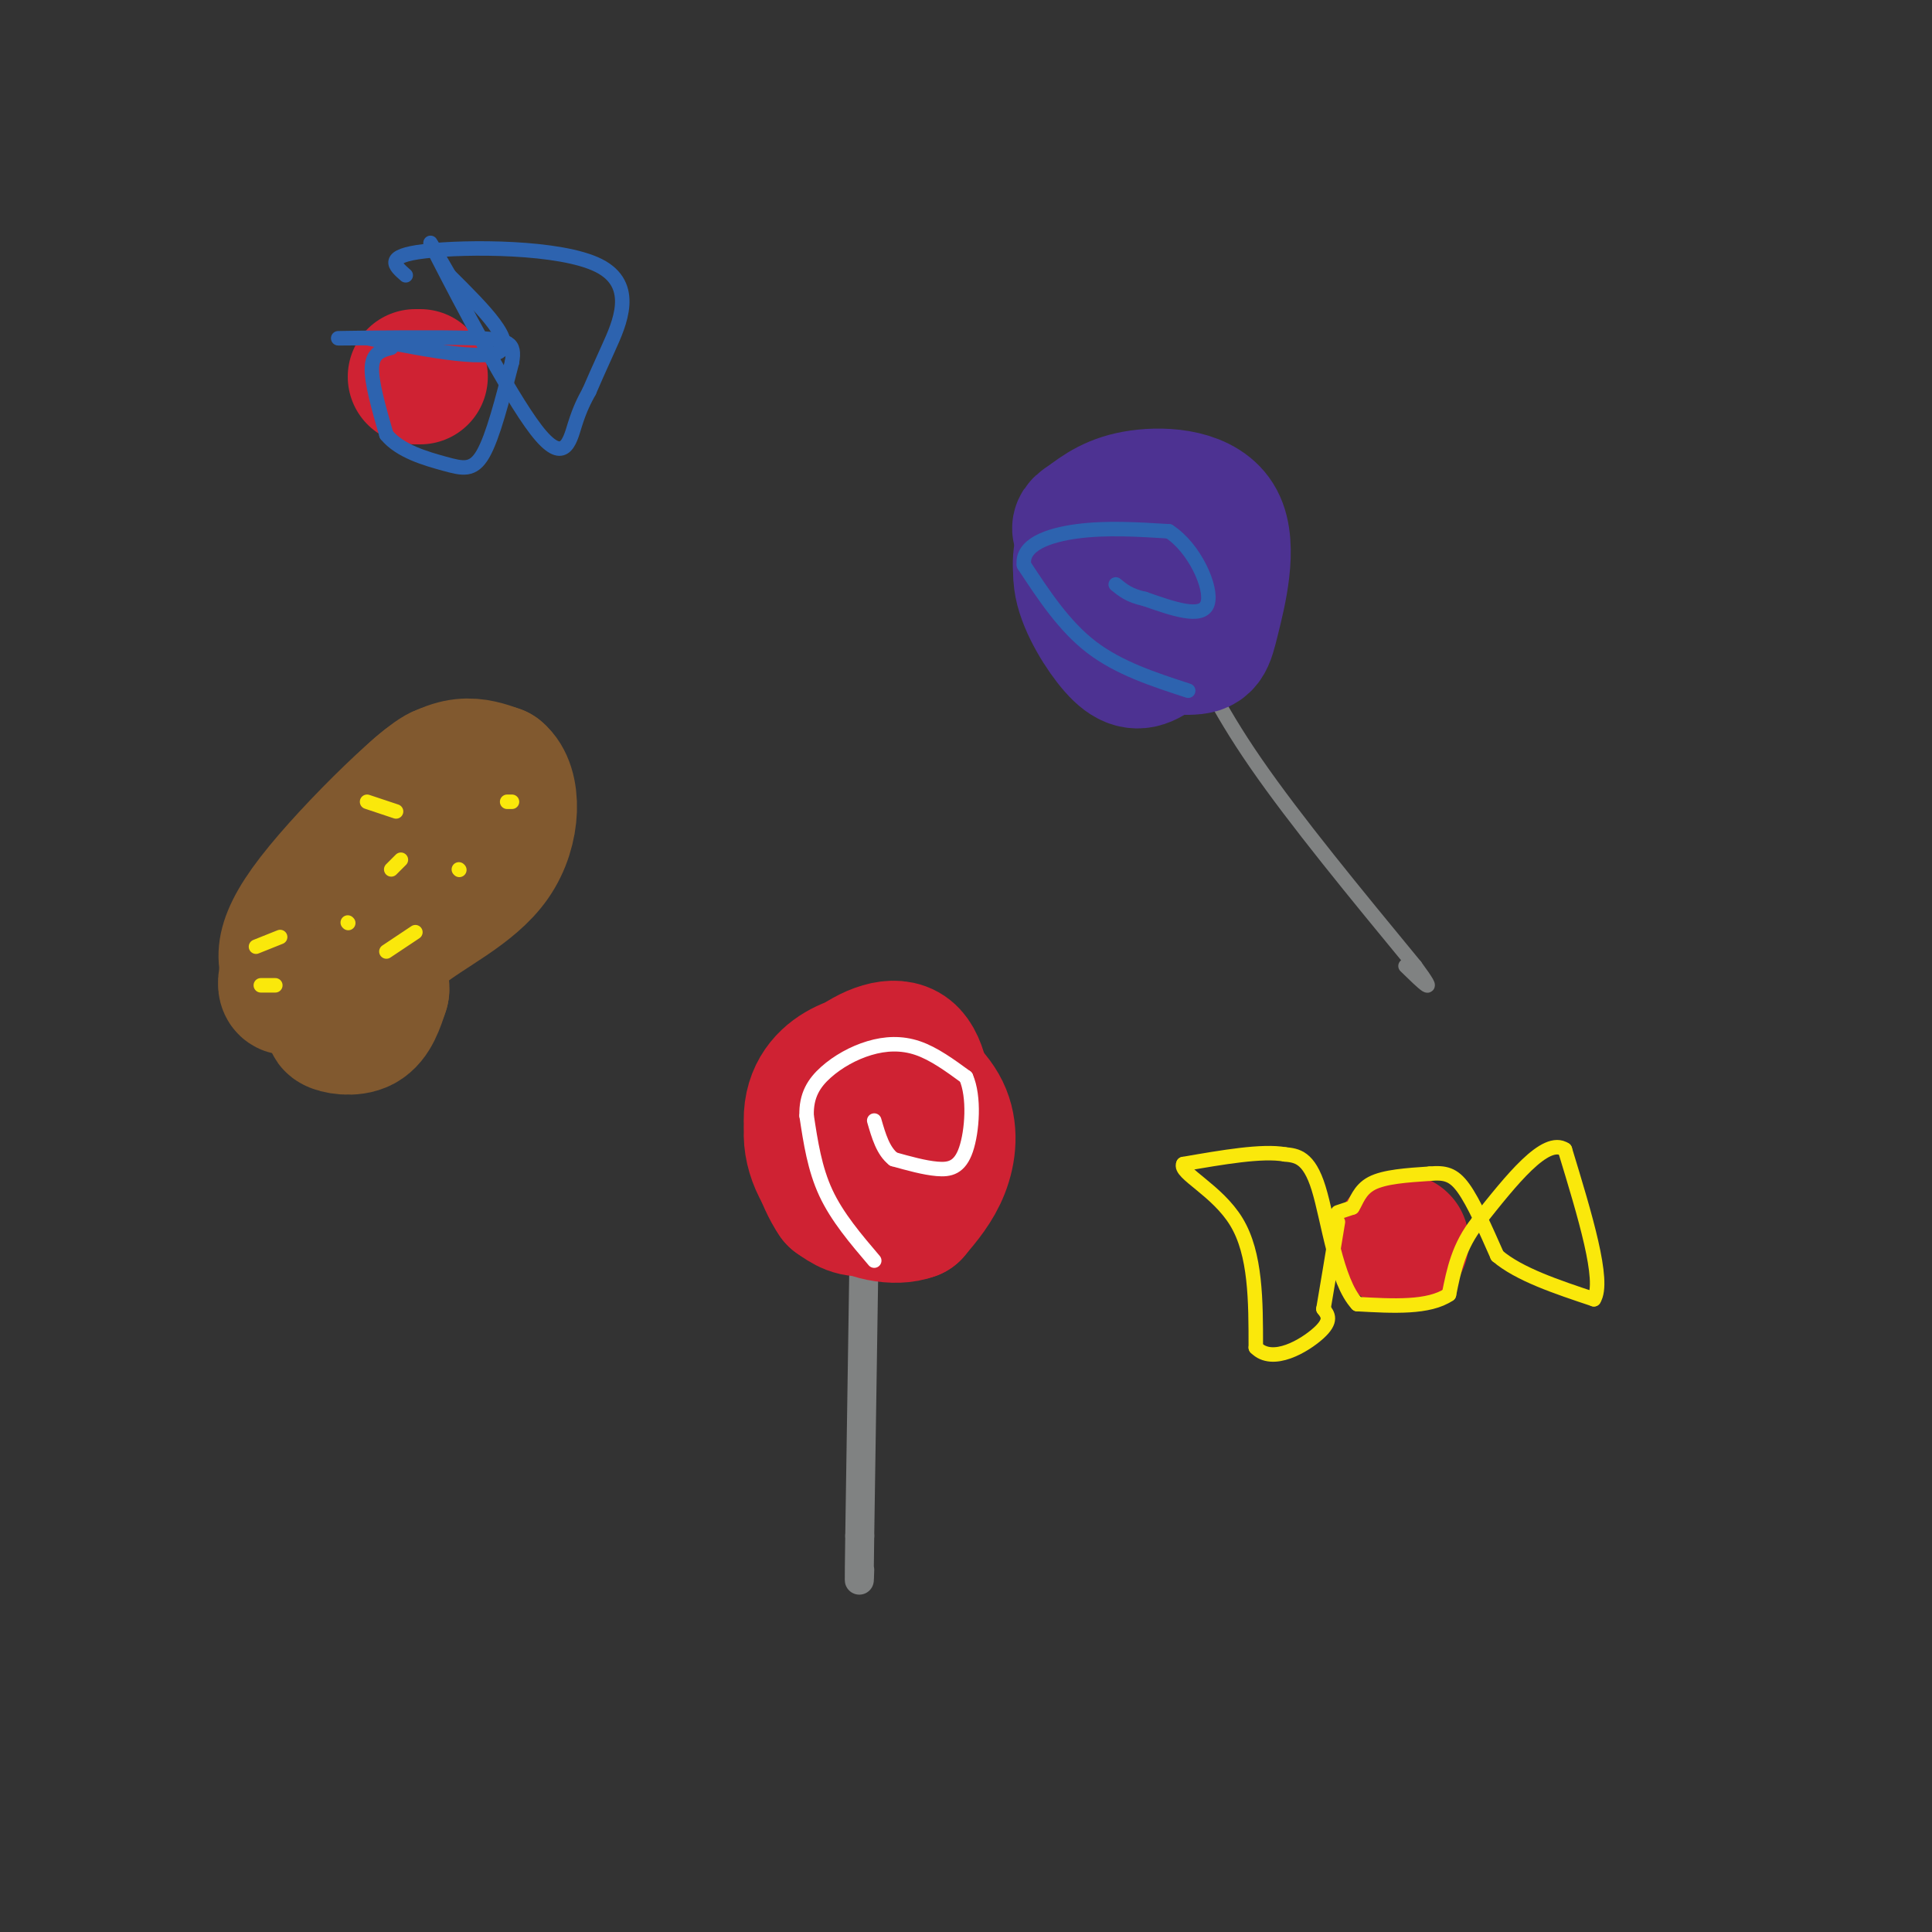 <svg viewBox='0 0 400 400' version='1.1' xmlns='http://www.w3.org/2000/svg' xmlns:xlink='http://www.w3.org/1999/xlink'><rect x="0" y="0" width="400" height="400" fill="#333333" stroke="none"/><g fill='none' stroke='#808282' stroke-width='6' stroke-linecap='round' stroke-linejoin='round'><path d='M179,252c0.000,0.000 1.000,0.000 1,0'/><path d='M179,252c0.000,0.000 -1.000,66.000 -1,66'/><path d='M178,318c-0.167,12.167 -0.083,9.583 0,7'/></g>
<g fill='none' stroke='#cf2233' stroke-width='28' stroke-linecap='round' stroke-linejoin='round'><path d='M179,243c-2.083,-2.167 -4.167,-4.333 -4,-7c0.167,-2.667 2.583,-5.833 5,-9'/><path d='M180,227c0.547,-1.990 -0.585,-2.464 1,-3c1.585,-0.536 5.889,-1.133 8,2c2.111,3.133 2.030,9.997 0,15c-2.030,5.003 -6.009,8.144 -9,9c-2.991,0.856 -4.996,-0.572 -7,-2'/><path d='M173,248c-2.520,-3.580 -5.319,-11.532 -5,-17c0.319,-5.468 3.757,-8.454 7,-10c3.243,-1.546 6.292,-1.651 10,0c3.708,1.651 8.075,5.060 10,9c1.925,3.940 1.407,8.411 0,12c-1.407,3.589 -3.704,6.294 -6,9'/><path d='M189,251c-3.592,1.377 -9.573,0.319 -14,-3c-4.427,-3.319 -7.300,-8.900 -7,-14c0.300,-5.100 3.773,-9.719 8,-13c4.227,-3.281 9.208,-5.223 12,-3c2.792,2.223 3.396,8.612 4,15'/><path d='M192,233c0.333,2.667 -0.833,1.833 -2,1'/></g>
<g fill='none' stroke='#ffffff' stroke-width='3' stroke-linecap='round' stroke-linejoin='round'><path d='M181,261c-3.833,-4.500 -7.667,-9.000 -10,-14c-2.333,-5.000 -3.167,-10.500 -4,-16'/><path d='M167,231c-0.131,-4.230 1.542,-6.804 4,-9c2.458,-2.196 5.700,-4.014 9,-5c3.300,-0.986 6.657,-1.139 10,0c3.343,1.139 6.671,3.569 10,6'/><path d='M200,223c1.798,4.060 1.292,11.208 0,15c-1.292,3.792 -3.369,4.226 -6,4c-2.631,-0.226 -5.815,-1.113 -9,-2'/><path d='M185,240c-2.167,-1.667 -3.083,-4.833 -4,-8'/></g>
<g fill='none' stroke='#cf2233' stroke-width='28' stroke-linecap='round' stroke-linejoin='round'><path d='M290,257c0.000,0.000 0.100,0.100 0.1,0.1'/></g>
<g fill='none' stroke='#fae80b' stroke-width='3' stroke-linecap='round' stroke-linejoin='round'><path d='M277,251c0.000,0.000 3.000,-1.000 3,-1'/><path d='M280,250c0.822,-1.178 1.378,-3.622 4,-5c2.622,-1.378 7.311,-1.689 12,-2'/><path d='M296,243c3.111,-0.267 4.889,0.067 7,3c2.111,2.933 4.556,8.467 7,14'/><path d='M310,260c4.500,3.833 12.250,6.417 20,9'/><path d='M330,269c2.333,-3.667 -1.833,-17.333 -6,-31'/><path d='M324,238c-4.000,-2.667 -11.000,6.167 -18,15'/><path d='M306,253c-4.000,5.000 -5.000,10.000 -6,15'/><path d='M300,268c-4.167,2.833 -11.583,2.417 -19,2'/><path d='M281,270c-4.422,-4.711 -5.978,-17.489 -8,-24c-2.022,-6.511 -4.511,-6.756 -7,-7'/><path d='M266,239c-4.667,-0.833 -12.833,0.583 -21,2'/><path d='M245,241c-1.000,1.822 7.000,5.378 11,12c4.000,6.622 4.000,16.311 4,26'/><path d='M260,279c3.467,3.600 10.133,-0.400 13,-3c2.867,-2.600 1.933,-3.800 1,-5'/><path d='M274,271c0.667,-3.833 1.833,-10.917 3,-18'/></g>
<g fill='none' stroke='#81592f' stroke-width='28' stroke-linecap='round' stroke-linejoin='round'><path d='M62,202c0.000,0.000 30.000,-42.000 30,-42'/><path d='M92,160c-1.156,-1.511 -19.044,15.711 -27,26c-7.956,10.289 -5.978,13.644 -4,17'/><path d='M61,203c-1.619,2.905 -3.667,1.667 1,-7c4.667,-8.667 16.048,-24.762 24,-32c7.952,-7.238 12.476,-5.619 17,-4'/><path d='M103,160c3.417,2.738 3.458,11.583 -1,18c-4.458,6.417 -13.417,10.405 -19,15c-5.583,4.595 -7.792,9.798 -10,15'/><path d='M73,208c-2.762,3.143 -4.667,3.500 -4,4c0.667,0.500 3.905,1.143 6,0c2.095,-1.143 3.048,-4.071 4,-7'/><path d='M79,205c0.333,-1.167 -0.833,-0.583 -2,0'/></g>
<g fill='none' stroke='#fae80b' stroke-width='3' stroke-linecap='round' stroke-linejoin='round'><path d='M106,166c0.000,0.000 -1.000,0.000 -1,0'/><path d='M83,178c0.000,0.000 -2.000,2.000 -2,2'/><path d='M76,166c0.000,0.000 6.000,2.000 6,2'/><path d='M95,180c0.000,0.000 0.100,0.100 0.1,0.1'/><path d='M86,193c0.000,0.000 -6.000,4.000 -6,4'/><path d='M57,204c0.000,0.000 -3.000,0.000 -3,0'/><path d='M53,196c0.000,0.000 5.000,-2.000 5,-2'/><path d='M72,191c0.000,0.000 0.100,0.100 0.1,0.1'/></g>
<g fill='none' stroke='#808282' stroke-width='3' stroke-linecap='round' stroke-linejoin='round'><path d='M244,129c3.917,8.583 7.833,17.167 16,29c8.167,11.833 20.583,26.917 33,42'/><path d='M293,200c5.167,7.000 1.583,3.500 -2,0'/></g>
<g fill='none' stroke='#4d3292' stroke-width='28' stroke-linecap='round' stroke-linejoin='round'><path d='M234,110c-2.449,0.191 -4.899,0.382 -7,2c-2.101,1.618 -3.855,4.662 -3,9c0.855,4.338 4.319,9.968 7,13c2.681,3.032 4.577,3.464 7,2c2.423,-1.464 5.371,-4.825 8,-10c2.629,-5.175 4.939,-12.162 5,-16c0.061,-3.838 -2.125,-4.525 -5,-5c-2.875,-0.475 -6.437,-0.737 -10,-1'/><path d='M236,104c-3.638,0.762 -7.732,3.167 -10,6c-2.268,2.833 -2.709,6.095 -2,10c0.709,3.905 2.570,8.454 7,11c4.430,2.546 11.430,3.088 15,3c3.570,-0.088 3.709,-0.807 5,-6c1.291,-5.193 3.732,-14.860 1,-20c-2.732,-5.140 -10.638,-5.754 -16,-5c-5.362,0.754 -8.181,2.877 -11,5'/><path d='M225,108c-2.000,1.167 -1.500,1.583 -1,2'/></g>
<g fill='none' stroke='#2d63af' stroke-width='3' stroke-linecap='round' stroke-linejoin='round'><path d='M246,143c-7.167,-2.333 -14.333,-4.667 -20,-9c-5.667,-4.333 -9.833,-10.667 -14,-17'/><path d='M212,117c-0.578,-4.200 4.978,-6.200 11,-7c6.022,-0.800 12.511,-0.400 19,0'/><path d='M242,110c5.311,3.378 9.089,11.822 8,15c-1.089,3.178 -7.044,1.089 -13,-1'/><path d='M237,124c-3.167,-0.667 -4.583,-1.833 -6,-3'/></g>
<g fill='none' stroke='#cf2233' stroke-width='28' stroke-linecap='round' stroke-linejoin='round'><path d='M86,78c0.000,0.000 1.000,0.000 1,0'/></g>
<g fill='none' stroke='#2d63af' stroke-width='3' stroke-linecap='round' stroke-linejoin='round'><path d='M81,72c-1.917,0.500 -3.833,1.000 -4,4c-0.167,3.000 1.417,8.500 3,14'/><path d='M80,90c2.774,3.417 8.208,4.958 12,6c3.792,1.042 5.940,1.583 8,-2c2.060,-3.583 4.030,-11.292 6,-19'/><path d='M106,75c0.714,-4.071 -0.500,-4.750 -8,-5c-7.500,-0.250 -21.286,-0.071 -26,0c-4.714,0.071 -0.357,0.036 4,0'/><path d='M76,70c7.067,1.378 22.733,4.822 27,3c4.267,-1.822 -2.867,-8.911 -10,-16'/><path d='M93,57c-3.094,-5.270 -5.829,-10.443 -2,-3c3.829,7.443 14.223,27.504 20,35c5.777,7.496 6.936,2.427 8,-1c1.064,-3.427 2.032,-5.214 3,-7'/><path d='M122,81c0.930,-2.155 1.754,-4.041 4,-9c2.246,-4.959 5.912,-12.989 -2,-17c-7.912,-4.011 -27.404,-4.003 -36,-3c-8.596,1.003 -6.298,3.002 -4,5'/></g>
</svg>